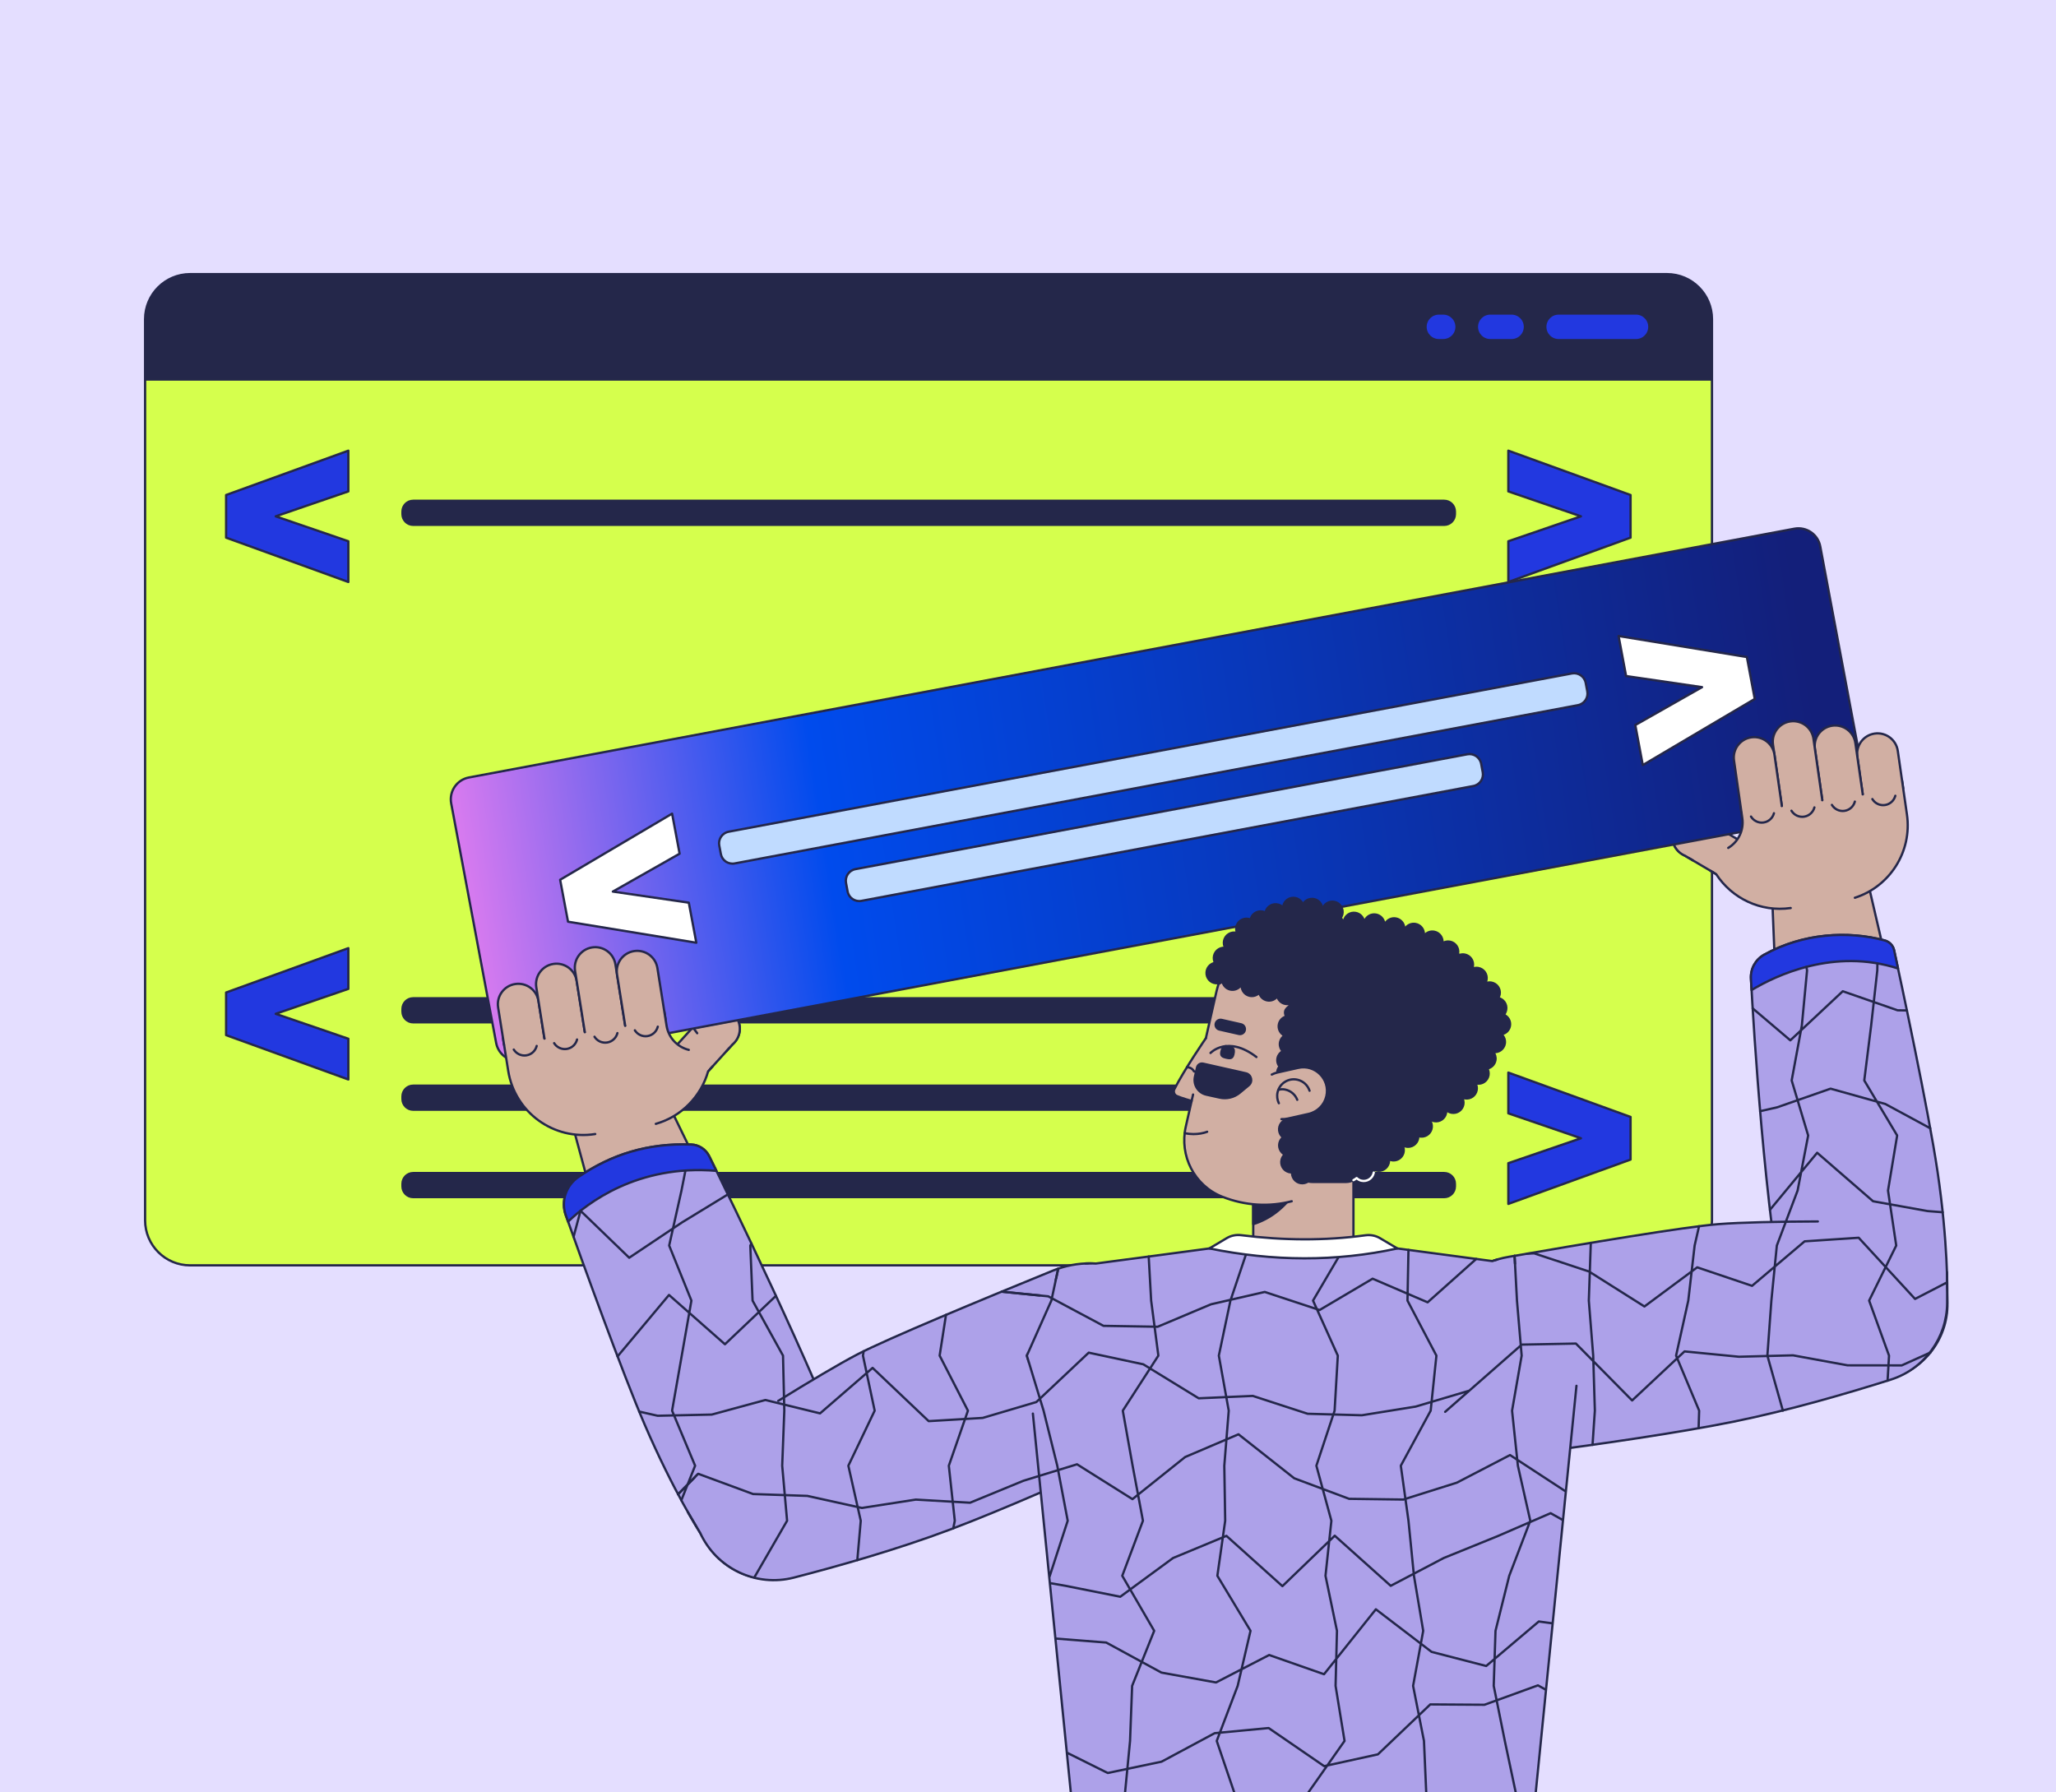 <svg width="390" height="340" viewBox="0 0 390 340" fill="none" xmlns="http://www.w3.org/2000/svg">
<rect x="0" y="0" width="390" height="340" fill="#808080" stroke="none"/>
<g clip-path="url(#clip0_2748_3002)">
<rect width="390" height="340" fill="#E4DEFF"/>
<path d="M316.2 240.025H36.066C31.349 240.025 27.525 236.201 27.525 231.483V60.542C27.525 55.824 31.349 52 36.066 52H316.2C320.918 52 324.742 55.824 324.742 60.542V231.483C324.742 236.2 320.918 240.025 316.2 240.025Z" fill="#D5FF4D"/>
<path d="M66.076 93.214L52.301 97.942L66.076 102.67V110.398L42.891 101.988V93.896L66.076 85.486V93.214Z" fill="#2238E0"/>
<path d="M309.299 93.896V101.988L286.114 110.398V102.67L299.888 97.942L286.114 93.214V85.486L309.299 93.896Z" fill="#2238E0"/>
<path d="M273.951 99.553H78.371C77.253 99.553 76.346 98.647 76.346 97.528V97.022C76.346 95.904 77.253 94.997 78.371 94.997H273.951C275.069 94.997 275.976 95.904 275.976 97.022V97.528C275.975 98.647 275.069 99.553 273.951 99.553Z" fill="#24274A"/>
<path d="M66.076 187.583L52.301 192.311L66.076 197.039V204.767L42.891 196.356V188.265L66.076 179.855V187.583Z" fill="#2238E0"/>
<path d="M309.299 211.869V219.96L286.114 228.371V220.643L299.888 215.915L286.114 211.187V203.459L309.299 211.869Z" fill="#2238E0"/>
<path d="M273.951 193.921H78.371C77.253 193.921 76.346 193.015 76.346 191.897V191.391C76.346 190.272 77.253 189.366 78.371 189.366H273.951C275.069 189.366 275.976 190.272 275.976 191.391V191.897C275.975 193.015 275.069 193.921 273.951 193.921Z" fill="#24274A"/>
<path d="M273.951 210.499H78.371C77.253 210.499 76.346 209.593 76.346 208.475V207.968C76.346 206.85 77.253 205.944 78.371 205.944H273.951C275.069 205.944 275.976 206.85 275.976 207.968V208.475C275.975 209.593 275.069 210.499 273.951 210.499Z" fill="#24274A"/>
<path d="M273.951 227.077H78.371C77.253 227.077 76.346 226.171 76.346 225.053V224.546C76.346 223.428 77.253 222.522 78.371 222.522H273.951C275.069 222.522 275.976 223.428 275.976 224.546V225.053C275.975 226.171 275.069 227.077 273.951 227.077Z" fill="#24274A"/>
<path d="M316.2 52H36.066C31.349 52 27.525 55.824 27.525 60.542L27.524 71.995H324.742V60.542C324.742 55.824 320.918 52 316.2 52Z" fill="#24274A"/>
<path d="M310.334 64.528H295.654C294.256 64.528 293.123 63.395 293.123 61.997C293.123 60.6 294.256 59.467 295.654 59.467H310.334C311.731 59.467 312.864 60.6 312.864 61.997C312.864 63.395 311.731 64.528 310.334 64.528Z" fill="#2238E0"/>
<path d="M286.732 64.528H282.683C281.285 64.528 280.152 63.395 280.152 61.997C280.152 60.6 281.285 59.467 282.683 59.467H286.732C288.13 59.467 289.263 60.6 289.263 61.997C289.263 63.395 288.13 64.528 286.732 64.528Z" fill="#2238E0"/>
<path d="M273.761 64.528H272.938C271.541 64.528 270.407 63.395 270.407 61.997C270.407 60.6 271.541 59.467 272.938 59.467H273.761C275.159 59.467 276.292 60.6 276.292 61.997C276.292 63.395 275.159 64.528 273.761 64.528Z" fill="#2238E0"/>
<path d="M27.525 60.542V231.483C27.525 236.201 31.349 240.025 36.066 240.025H316.2C320.918 240.025 324.742 236.2 324.742 231.483V60.542M27.525 60.542C27.525 55.824 31.349 52 36.066 52H316.2C320.918 52 324.742 55.824 324.742 60.542M27.525 60.542L27.524 71.995H324.742V60.542M66.076 93.214L52.301 97.942L66.076 102.67V110.398L42.891 101.988V93.896L66.076 85.486V93.214ZM309.299 93.896V101.988L286.114 110.398V102.67L299.888 97.942L286.114 93.214V85.486L309.299 93.896ZM273.951 99.553H78.371C77.253 99.553 76.346 98.647 76.346 97.528V97.022C76.346 95.904 77.253 94.997 78.371 94.997H273.951C275.069 94.997 275.976 95.904 275.976 97.022V97.528C275.975 98.647 275.069 99.553 273.951 99.553ZM66.076 187.583L52.301 192.311L66.076 197.039V204.767L42.891 196.356V188.265L66.076 179.855V187.583ZM309.299 211.869V219.96L286.114 228.371V220.643L299.888 215.915L286.114 211.187V203.459L309.299 211.869ZM273.951 193.921H78.371C77.253 193.921 76.346 193.015 76.346 191.897V191.391C76.346 190.272 77.253 189.366 78.371 189.366H273.951C275.069 189.366 275.976 190.272 275.976 191.391V191.897C275.975 193.015 275.069 193.921 273.951 193.921ZM273.951 210.499H78.371C77.253 210.499 76.346 209.593 76.346 208.475V207.968C76.346 206.85 77.253 205.944 78.371 205.944H273.951C275.069 205.944 275.976 206.85 275.976 207.968V208.475C275.975 209.593 275.069 210.499 273.951 210.499ZM273.951 227.077H78.371C77.253 227.077 76.346 226.171 76.346 225.053V224.546C76.346 223.428 77.253 222.522 78.371 222.522H273.951C275.069 222.522 275.976 223.428 275.976 224.546V225.053C275.975 226.171 275.069 227.077 273.951 227.077ZM310.334 64.528H295.654C294.256 64.528 293.123 63.395 293.123 61.997C293.123 60.6 294.256 59.467 295.654 59.467H310.334C311.731 59.467 312.864 60.6 312.864 61.997C312.864 63.395 311.731 64.528 310.334 64.528ZM286.732 64.528H282.683C281.285 64.528 280.152 63.395 280.152 61.997C280.152 60.6 281.285 59.467 282.683 59.467H286.732C288.13 59.467 289.263 60.6 289.263 61.997C289.263 63.395 288.13 64.528 286.732 64.528ZM273.761 64.528H272.938C271.541 64.528 270.407 63.395 270.407 61.997C270.407 60.6 271.541 59.467 272.938 59.467H273.761C275.159 59.467 276.292 60.6 276.292 61.997C276.292 63.395 275.159 64.528 273.761 64.528Z" stroke="#24274A" stroke-width="0.434" stroke-miterlimit="10" stroke-linecap="round" stroke-linejoin="round"/>
<path d="M131.153 206.713L125.413 201.501L133.584 192.5C135.024 190.915 137.475 190.797 139.06 192.236C140.646 193.675 140.764 196.127 139.325 197.712L131.153 206.713Z" fill="#D1AFA3" stroke="#24274A" stroke-width="0.434" stroke-miterlimit="10" stroke-linecap="round" stroke-linejoin="round"/>
<path d="M138.775 198.261C137.057 199.539 134.629 199.182 133.351 197.465L130.868 194.128C129.659 192.504 129.767 190.169 131.27 188.812C132.993 187.255 135.635 187.548 136.988 189.366L139.571 192.836C140.849 194.554 140.492 196.983 138.775 198.261Z" fill="#D1AFA3"/>
<path d="M132.251 195.988L130.868 194.128C129.659 192.504 129.767 190.169 131.27 188.812C132.993 187.255 135.635 187.548 136.988 189.366L139.571 192.836C140.815 194.509 140.51 196.854 138.908 198.157C138.865 198.192 137.818 199.388 137.772 199.421" stroke="#24274A" stroke-width="0.434" stroke-miterlimit="10" stroke-linecap="round" stroke-linejoin="round"/>
<path d="M329.594 168.208L333.533 161.529L323.062 155.353C321.218 154.265 318.841 154.879 317.754 156.723C316.666 158.567 317.279 160.944 319.123 162.031L329.594 168.208Z" fill="#D1AFA3" stroke="#24274A" stroke-width="0.434" stroke-miterlimit="10" stroke-linecap="round" stroke-linejoin="round"/>
<path d="M319.81 162.393C321.829 163.105 324.043 162.045 324.755 160.026L326.138 156.103C326.812 154.194 326.017 151.996 324.18 151.145C322.073 150.168 319.635 151.23 318.882 153.368L317.443 157.448C316.731 159.467 317.791 161.681 319.81 162.393Z" fill="#D1AFA3"/>
<path d="M325.368 158.29L326.138 156.103C326.812 154.194 326.017 151.996 324.18 151.145C322.073 150.168 319.635 151.231 318.882 153.368L317.443 157.448C316.75 159.413 317.736 161.564 319.652 162.333C319.704 162.354 321.058 163.186 321.112 163.204" stroke="#24274A" stroke-width="0.434" stroke-miterlimit="10" stroke-linecap="round" stroke-linejoin="round"/>
<path d="M350.447 154.009L99.032 201.196C96.745 201.625 94.543 200.119 94.114 197.832L85.586 152.396C85.156 150.109 86.663 147.907 88.95 147.477L340.365 100.291C342.652 99.861 344.854 101.367 345.283 103.654L353.811 149.091C354.24 151.378 352.734 153.58 350.447 154.009Z" fill="url(#paint0_linear_2748_3002)"/>
<path d="M128.914 161.935L116.248 169.122L130.659 171.229L132.084 178.824L107.746 174.835L106.253 166.883L127.489 154.34L128.914 161.935Z" fill="white"/>
<path d="M331.363 124.632L332.856 132.584L311.62 145.128L310.195 137.533L322.861 130.345L308.451 128.239L307.025 120.644L331.363 124.632Z" fill="white"/>
<path d="M299.301 133.766L139.356 163.785C138.138 164.014 136.966 163.212 136.737 161.994L136.435 160.384C136.207 159.167 137.009 157.994 138.226 157.766L298.172 127.746C299.389 127.518 300.562 128.32 300.79 129.537L301.092 131.147C301.321 132.365 300.519 133.537 299.301 133.766Z" fill="#C0DBFF"/>
<path d="M279.469 149.102L163.4 170.886C162.182 171.115 161.01 170.313 160.782 169.096L160.479 167.485C160.251 166.268 161.053 165.095 162.27 164.867L278.339 143.082C279.556 142.854 280.729 143.656 280.957 144.873L281.26 146.484C281.488 147.701 280.686 148.874 279.469 149.102Z" fill="#C0DBFF"/>
<path d="M350.447 154.009L99.032 201.196C96.745 201.625 94.543 200.119 94.114 197.832L85.586 152.396C85.156 150.109 86.663 147.907 88.95 147.477L340.365 100.291C342.652 99.861 344.854 101.367 345.283 103.654L353.811 149.091C354.24 151.378 352.734 153.58 350.447 154.009Z" stroke="#24274A" stroke-width="0.434" stroke-miterlimit="10" stroke-linecap="round" stroke-linejoin="round"/>
<path d="M128.914 161.935L116.248 169.122L130.659 171.229L132.084 178.824L107.746 174.835L106.253 166.883L127.489 154.34L128.914 161.935Z" stroke="#24274A" stroke-width="0.434" stroke-miterlimit="10" stroke-linecap="round" stroke-linejoin="round"/>
<path d="M331.363 124.632L332.856 132.584L311.62 145.128L310.195 137.533L322.861 130.345L308.451 128.239L307.025 120.644L331.363 124.632Z" stroke="#24274A" stroke-width="0.434" stroke-miterlimit="10" stroke-linecap="round" stroke-linejoin="round"/>
<path d="M299.301 133.766L139.356 163.785C138.138 164.014 136.966 163.212 136.737 161.994L136.435 160.384C136.207 159.167 137.009 157.994 138.226 157.766L298.172 127.746C299.389 127.518 300.562 128.32 300.79 129.537L301.092 131.147C301.321 132.365 300.519 133.537 299.301 133.766Z" stroke="#24274A" stroke-width="0.434" stroke-miterlimit="10" stroke-linecap="round" stroke-linejoin="round"/>
<path d="M279.469 149.102L163.4 170.886C162.182 171.115 161.01 170.313 160.782 169.096L160.479 167.485C160.251 166.268 161.053 165.095 162.27 164.867L278.339 143.082C279.556 142.854 280.729 143.656 280.957 144.873L281.26 146.484C281.488 147.701 280.686 148.874 279.469 149.102Z" stroke="#24274A" stroke-width="0.434" stroke-miterlimit="10" stroke-linecap="round" stroke-linejoin="round"/>
<path d="M342.583 249.051L341.203 243.357C339.528 236.444 338.54 229.382 338.255 222.274L336.081 168.125C335.891 163.38 339.402 159.295 344.123 158.771C348.678 158.266 352.892 161.248 353.931 165.712L364.666 211.844C366.226 218.546 367.173 225.376 367.495 232.25L368.111 245.394C368.425 252.091 363.578 257.92 356.936 258.833C350.351 259.739 344.149 255.512 342.583 249.051Z" fill="#D1AFA3" stroke="#24274A" stroke-width="0.434" stroke-miterlimit="10" stroke-linecap="round" stroke-linejoin="round"/>
<path d="M338.855 250.551C334.728 229.371 332.672 195.608 332.133 185.634C332.032 183.769 333.005 182.009 334.636 181.102C342.029 176.992 350.531 176.526 357.496 178.389C358.399 178.631 359.095 179.34 359.293 180.253C360.609 186.329 365.752 210.319 367.517 222.16C369.547 235.785 369.373 245.173 369.373 245.173L369.405 247.193C369.516 254.281 364.502 260.417 357.534 261.719L355.801 262.043C347.955 263.509 340.382 258.386 338.855 250.551Z" fill="#ADA1E9" stroke="#24274A" stroke-width="0.434" stroke-miterlimit="10" stroke-linecap="round" stroke-linejoin="round"/>
<path d="M360.036 183.707C359.729 182.273 359.474 181.089 359.293 180.254C359.095 179.341 358.399 178.631 357.496 178.39C350.531 176.527 342.029 176.992 334.636 181.102C333.005 182.009 332.032 183.769 332.133 185.634C332.167 186.264 332.207 186.991 332.254 187.802C336.907 185.007 347.88 179.798 360.036 183.707Z" fill="#2238E0" stroke="#24274A" stroke-width="0.434" stroke-miterlimit="10" stroke-linecap="round" stroke-linejoin="round"/>
<path d="M337.08 239.904L342.321 235.467L352.573 234.786L363.268 246.396L369.355 243.247" stroke="#24274A" stroke-width="0.434" stroke-miterlimit="10" stroke-linecap="round" stroke-linejoin="round"/>
<path d="M342.325 257.497L350.464 258.987L360.743 259L366.184 256.551" stroke="#24274A" stroke-width="0.434" stroke-miterlimit="10" stroke-linecap="round" stroke-linejoin="round"/>
<path d="M292.803 243.365L310.648 238.035C319.542 235.378 328.805 234.169 338.083 234.452L356.603 235.019C362.58 235.202 367.491 239.797 368.069 245.749C368.617 251.392 365.104 256.636 359.678 258.276L339.95 264.237C332.124 266.602 324.004 267.847 315.829 267.935L296.56 268.142C290.179 268.211 284.745 263.517 283.886 257.193C283.047 251.017 286.83 245.149 292.803 243.365Z" fill="#D1AFA3" stroke="#24274A" stroke-width="0.434" stroke-miterlimit="10" stroke-linecap="round" stroke-linejoin="round"/>
<path d="M288.914 273.602C297.746 273.602 304.907 266.442 304.907 257.609C304.907 248.777 297.746 241.617 288.914 241.617C280.082 241.617 272.921 248.777 272.921 257.609C272.921 266.442 280.082 273.602 288.914 273.602Z" fill="#D1AFA3" stroke="#24274A" stroke-width="0.434" stroke-miterlimit="10" stroke-linecap="round" stroke-linejoin="round"/>
<path d="M270.836 259.705C269.302 249.623 276.103 240.164 286.151 238.414C300.654 235.889 319.606 232.712 325.947 232.208C332.001 231.727 344.381 231.666 354.057 231.705C361.74 231.736 368.215 237.438 369.221 245.055C370.195 252.436 365.743 259.458 358.646 261.706C350.42 264.313 339.206 267.583 328.738 269.697C318.296 271.805 303.468 273.935 291.815 275.474C281.696 276.811 272.372 269.797 270.836 259.705Z" fill="#ADA1E9"/>
<path d="M344.826 231.695C337.372 231.728 330.251 231.866 325.947 232.208C319.606 232.712 300.654 235.889 286.151 238.414C276.103 240.164 269.302 249.623 270.836 259.705C272.372 269.797 281.696 276.811 291.815 275.474C303.468 273.935 318.296 271.805 328.738 269.697C339.206 267.583 350.42 264.313 358.646 261.706C365.053 259.676 369.305 253.756 369.354 247.193C369.354 247.193 369.354 245.472 369.354 244.359C369.354 243.247 369.315 241.307 369.315 241.307" stroke="#24274A" stroke-width="0.434" stroke-miterlimit="10" stroke-linecap="round" stroke-linejoin="round"/>
<path d="M287.299 238.215L287.752 246.708L288.641 257.148L286.821 267.59L287.664 275.562" stroke="#24274A" stroke-width="0.434" stroke-miterlimit="10" stroke-linecap="round" stroke-linejoin="round"/>
<path d="M157.883 280.704L156.401 275.035C154.601 268.154 152.125 261.466 149.009 255.072L125.271 206.354C123.191 202.085 118.163 200.151 113.758 201.926C109.506 203.639 107.208 208.261 108.408 212.685L120.808 258.398C122.61 265.039 125.012 271.503 127.984 277.709L133.669 289.576C136.564 295.622 143.595 298.46 149.876 296.118C156.105 293.795 159.565 287.135 157.883 280.704Z" fill="#D1AFA3" stroke="#24274A" stroke-width="0.434" stroke-miterlimit="10" stroke-linecap="round" stroke-linejoin="round"/>
<path d="M161.585 279.264C153.807 258.697 138.614 227.597 134.534 219.335C133.889 218.028 132.581 217.16 131.124 217.107C122.882 216.805 115.941 218.989 109.71 223.275C107.368 224.886 106.373 227.848 107.328 230.525C110.528 239.501 118.068 260.416 122.276 270.203C127.718 282.858 132.804 290.75 132.804 290.75L133.84 292.485C137.475 298.571 144.967 301.151 151.577 298.592L153.221 297.956C160.667 295.074 164.409 286.732 161.585 279.264Z" fill="#ADA1E9" stroke="#24274A" stroke-width="0.434" stroke-miterlimit="10" stroke-linecap="round" stroke-linejoin="round"/>
<path d="M135.894 222.1C135.361 221.012 134.901 220.078 134.534 219.335C133.889 218.028 132.581 217.16 131.124 217.107C122.883 216.805 115.941 218.989 109.71 223.275C107.368 224.886 106.373 227.849 107.328 230.525C107.463 230.904 107.609 231.312 107.759 231.733C111.308 228.308 120.897 220.828 135.894 222.1Z" fill="#2238E0" stroke="#24274A" stroke-width="0.434" stroke-miterlimit="10" stroke-linecap="round" stroke-linejoin="round"/>
<path d="M128.623 283.45L132.442 279.56L142.854 283.403L153.143 283.756L162.455 285.813" stroke="#24274A" stroke-width="0.434" stroke-miterlimit="10" stroke-linecap="round" stroke-linejoin="round"/>
<path d="M110.123 229.672L108.794 234.624" stroke="#24274A" stroke-width="0.434" stroke-miterlimit="10" stroke-linecap="round" stroke-linejoin="round"/>
<path d="M250.836 247.495H243.626C240.368 247.495 237.727 244.854 237.727 241.596V215.511C237.727 212.253 240.368 209.612 243.626 209.612H250.836C254.093 209.612 256.734 212.253 256.734 215.511V241.596C256.734 244.854 254.093 247.495 250.836 247.495Z" fill="#D1AFA3" stroke="#24274A" stroke-width="0.434" stroke-miterlimit="10" stroke-linecap="round" stroke-linejoin="round"/>
<path d="M248.776 215.281V209.613H243.626C240.368 209.613 237.727 212.253 237.727 215.511V232.208C244.293 230.175 248.776 223.279 248.776 215.281Z" fill="#24274A" stroke="#24274A" stroke-width="0.434" stroke-miterlimit="10" stroke-linecap="round" stroke-linejoin="round"/>
<path d="M231.799 226.985C226.554 224.893 223.679 219.219 224.929 213.712L230.724 188.181C232.793 179.065 241.726 173.024 250.882 174.91C260.274 176.845 266.205 186.102 264.092 195.41L260.299 212.12C257.474 224.567 244.17 231.919 231.799 226.985Z" fill="#D1AFA3"/>
<path d="M245.021 227.865C240.85 228.946 236.264 228.766 231.799 226.985C226.554 224.894 223.679 219.219 224.929 213.713L230.724 188.182C232.793 179.066 241.726 173.024 250.882 174.911C260.274 176.846 266.205 186.103 264.092 195.41L260.299 212.121C259.625 215.09 258.355 217.77 256.643 220.061" stroke="#24274A" stroke-width="0.434" stroke-miterlimit="10" stroke-linecap="round" stroke-linejoin="round"/>
<path d="M255.28 224.207H249.066C246.648 224.207 244.632 222.357 244.423 219.948L243.144 205.164C242.484 204.737 242.127 203.93 242.312 203.12C242.382 202.811 242.523 202.537 242.714 202.31C242.361 201.868 242.205 201.276 242.34 200.682C242.47 200.112 242.841 199.659 243.32 199.406C242.881 198.955 242.672 198.297 242.822 197.637C242.941 197.118 243.259 196.696 243.677 196.433C242.864 196.063 242.394 195.161 242.6 194.256C242.763 193.542 243.303 193.011 243.963 192.828C243.174 191.219 244.917 191.003 244.875 190.324C244.855 189.991 246.052 189.368 246.17 189.1C246.119 189.092 246.068 189.084 246.015 189.076C245.732 190.046 244.739 190.64 243.741 190.413C243.004 190.246 242.463 189.676 242.297 188.988C241.859 189.599 241.083 189.922 240.304 189.745C239.569 189.578 239.03 189.01 238.862 188.325C238.41 188.807 237.721 189.044 237.03 188.887C236.139 188.684 235.535 187.893 235.533 187.017C235.467 187.001 235.401 186.986 235.335 186.97C234.895 187.565 234.129 187.878 233.36 187.703C232.565 187.522 231.999 186.873 231.884 186.113C231.62 186.386 231.542 186.501 231.168 186.582L231.319 185.644C232.689 177.162 240.936 171.598 249.314 173.504L252.887 174.317C262.032 176.398 268.407 184.686 268.073 194.059L267.974 196.813C267.696 204.605 265.017 212.121 260.305 218.334L258.175 222.446C257.615 223.528 256.498 224.207 255.28 224.207Z" fill="#24274A"/>
<path d="M263.352 212.814C264.761 212.945 266.095 212.904 267.356 212.72C267.626 213.225 268.116 213.606 268.724 213.712C269.771 213.894 270.768 213.193 270.95 212.146C270.956 212.114 270.96 212.082 270.964 212.05C271.243 212.364 271.626 212.591 272.073 212.668C273.12 212.85 274.116 212.149 274.299 211.102C274.333 210.905 274.336 210.709 274.311 210.52C274.583 210.798 274.942 210.997 275.354 211.069C276.401 211.251 277.398 210.55 277.58 209.503C277.666 209.012 277.557 208.533 277.31 208.143C277.485 208.236 277.676 208.303 277.881 208.339C278.928 208.521 279.925 207.82 280.107 206.773C280.189 206.306 280.094 205.85 279.872 205.471C279.953 205.497 280.037 205.518 280.124 205.533C281.171 205.715 282.168 205.014 282.35 203.967C282.43 203.506 282.339 203.055 282.123 202.679C282.889 202.535 283.522 201.931 283.664 201.118C283.765 200.535 283.593 199.967 283.239 199.547C284.278 199.717 285.263 199.019 285.444 197.979C285.565 197.284 285.297 196.611 284.797 196.184C285.598 196.068 286.271 195.451 286.417 194.609C286.573 193.714 286.083 192.855 285.282 192.512C285.484 192.208 285.642 191.89 285.704 191.532C285.883 190.505 285.212 189.527 284.198 189.318C284.329 189.111 284.422 188.876 284.467 188.62C284.649 187.573 283.948 186.576 282.901 186.394C282.553 186.333 282.21 186.371 281.901 186.486C281.871 186.444 281.84 186.402 281.81 186.36C281.887 186.201 281.944 186.03 281.976 185.847C282.158 184.8 281.457 183.803 280.41 183.621C280.118 183.57 279.83 183.588 279.563 183.663C279.493 183.59 279.424 183.518 279.354 183.446C279.367 183.396 279.378 183.346 279.387 183.295C279.569 182.248 278.868 181.252 277.821 181.069C277.477 181.009 277.139 181.045 276.833 181.157C276.743 181.085 276.653 181.015 276.562 180.944C276.569 180.914 276.575 180.884 276.581 180.853C276.763 179.806 276.062 178.81 275.015 178.627C274.502 178.538 274.002 178.661 273.604 178.932C273.766 177.897 273.07 176.918 272.033 176.738C271.38 176.624 270.747 176.854 270.319 177.297C270.245 177.266 270.171 177.235 270.096 177.204C270.116 176.27 269.451 175.436 268.502 175.271C267.771 175.144 267.064 175.448 266.643 175.999C266.549 175.972 266.455 175.946 266.361 175.92C266.273 175.086 265.644 174.377 264.777 174.226C263.971 174.086 263.195 174.469 262.798 175.131C262.722 175.118 262.646 175.105 262.571 175.093C262.449 174.299 261.835 173.634 260.999 173.489C260.085 173.33 259.209 173.844 258.88 174.675C258.819 174.67 258.758 174.667 258.698 174.663C258.536 173.921 257.941 173.313 257.147 173.175C256.146 173.001 255.192 173.634 254.951 174.604C254.844 174.607 254.74 174.611 254.637 174.615C254.393 174.028 253.864 173.575 253.191 173.458C252.172 173.28 251.2 173.94 250.981 174.941L263.352 212.814Z" fill="#24274A"/>
<path d="M232.747 184.71C232.827 183.639 232.023 182.707 230.953 182.628C229.882 182.548 228.95 183.351 228.87 184.422C228.791 185.492 229.594 186.425 230.665 186.504C231.735 186.584 232.668 185.781 232.747 184.71Z" fill="#24274A"/>
<path d="M233.769 182.865C234.398 181.995 234.203 180.78 233.334 180.151C232.464 179.522 231.249 179.716 230.62 180.586C229.99 181.456 230.185 182.671 231.055 183.3C231.925 183.929 233.14 183.734 233.769 182.865Z" fill="#24274A"/>
<path d="M235.135 180.489C236.043 179.918 236.316 178.718 235.745 177.809C235.173 176.901 233.973 176.627 233.065 177.199C232.156 177.771 231.883 178.971 232.455 179.879C233.026 180.788 234.226 181.061 235.135 180.489Z" fill="#24274A"/>
<path d="M238.351 176.576C238.549 175.52 237.854 174.505 236.799 174.307C235.744 174.109 234.729 174.804 234.531 175.86C234.333 176.915 235.028 177.93 236.083 178.128C237.138 178.326 238.154 177.631 238.351 176.576Z" fill="#24274A"/>
<path d="M239.575 176.719C240.62 176.474 241.269 175.428 241.024 174.383C240.779 173.338 239.733 172.69 238.688 172.935C237.643 173.18 236.994 174.225 237.239 175.27C237.484 176.315 238.53 176.964 239.575 176.719Z" fill="#24274A"/>
<path d="M243.903 173.617C243.982 172.547 243.179 171.615 242.109 171.535C241.038 171.455 240.106 172.259 240.026 173.329C239.947 174.4 240.75 175.332 241.82 175.412C242.891 175.491 243.823 174.688 243.903 173.617Z" fill="#24274A"/>
<path d="M245.333 174.2C246.406 174.2 247.276 173.33 247.276 172.257C247.276 171.183 246.406 170.313 245.333 170.313C244.259 170.313 243.389 171.183 243.389 172.257C243.389 173.33 244.259 174.2 245.333 174.2Z" fill="#24274A"/>
<path d="M249.116 174.382C250.181 174.247 250.935 173.274 250.8 172.209C250.665 171.144 249.692 170.39 248.627 170.526C247.562 170.661 246.808 171.633 246.943 172.698C247.078 173.763 248.051 174.517 249.116 174.382Z" fill="#24274A"/>
<path d="M253.77 174.63C254.678 174.058 254.951 172.858 254.38 171.95C253.808 171.041 252.608 170.768 251.699 171.34C250.791 171.911 250.518 173.111 251.09 174.02C251.661 174.929 252.861 175.202 253.77 174.63Z" fill="#24274A"/>
<path d="M265.87 219.366C266.53 218.52 266.379 217.298 265.532 216.638C264.686 215.978 263.465 216.13 262.805 216.976C262.145 217.823 262.296 219.044 263.142 219.704C263.989 220.364 265.21 220.213 265.87 219.366Z" fill="#24274A"/>
<path d="M266.751 215.026C266.949 213.971 266.254 212.956 265.199 212.758C264.144 212.56 263.128 213.255 262.931 214.31C262.733 215.365 263.428 216.381 264.483 216.579C265.538 216.776 266.554 216.081 266.751 215.026Z" fill="#24274A"/>
<path d="M269.899 215.582C270.964 215.447 271.718 214.475 271.583 213.41C271.447 212.345 270.475 211.591 269.41 211.726C268.345 211.861 267.591 212.834 267.726 213.899C267.861 214.964 268.834 215.717 269.899 215.582Z" fill="#24274A"/>
<path d="M267.468 217.496C268.521 217.287 269.206 216.265 268.998 215.212C268.789 214.159 267.766 213.474 266.713 213.682C265.66 213.891 264.976 214.913 265.184 215.966C265.393 217.019 266.415 217.704 267.468 217.496Z" fill="#24274A"/>
<path d="M261.842 222.056C262.902 221.89 263.627 220.896 263.462 219.836C263.296 218.775 262.302 218.05 261.241 218.216C260.181 218.381 259.455 219.376 259.621 220.436C259.787 221.497 260.781 222.222 261.842 222.056Z" fill="#24274A"/>
<path d="M262.334 218.768C263.396 218.612 264.13 217.624 263.974 216.562C263.818 215.5 262.831 214.766 261.769 214.922C260.707 215.078 259.972 216.065 260.128 217.127C260.284 218.189 261.272 218.924 262.334 218.768Z" fill="#24274A"/>
<path d="M246.107 215.419C246.768 214.572 246.616 213.351 245.77 212.691C244.923 212.031 243.702 212.182 243.042 213.029C242.382 213.875 242.533 215.096 243.38 215.756C244.226 216.416 245.447 216.265 246.107 215.419Z" fill="#24274A"/>
<path d="M245.622 218.911C246.531 218.34 246.804 217.14 246.232 216.231C245.661 215.323 244.461 215.05 243.552 215.621C242.644 216.193 242.371 217.393 242.942 218.302C243.514 219.21 244.714 219.483 245.622 218.911Z" fill="#24274A"/>
<path d="M246.926 220.592C247.005 219.521 246.202 218.589 245.131 218.509C244.061 218.43 243.129 219.233 243.049 220.304C242.969 221.374 243.773 222.307 244.843 222.386C245.914 222.466 246.846 221.662 246.926 220.592Z" fill="#24274A"/>
<path d="M247.473 224.397C248.518 224.152 249.167 223.106 248.922 222.061C248.677 221.016 247.631 220.367 246.586 220.612C245.541 220.857 244.893 221.903 245.138 222.948C245.383 223.993 246.428 224.642 247.473 224.397Z" fill="#24274A"/>
<path d="M267.495 213.7C268.544 213.471 269.21 212.436 268.981 211.387C268.753 210.338 267.718 209.673 266.669 209.901C265.62 210.129 264.955 211.164 265.183 212.213C265.411 213.262 266.446 213.928 267.495 213.7Z" fill="#24274A"/>
<path d="M259.396 223.869C260.39 223.464 260.868 222.33 260.463 221.336C260.058 220.342 258.923 219.865 257.929 220.27C256.935 220.675 256.458 221.809 256.863 222.803C257.268 223.797 258.402 224.275 259.396 223.869Z" fill="#24274A"/>
<path d="M257.833 221.324C258.485 220.472 258.323 219.252 257.471 218.599C256.619 217.947 255.399 218.109 254.746 218.961C254.094 219.813 254.256 221.033 255.108 221.686C255.96 222.338 257.18 222.176 257.833 221.324Z" fill="#24274A"/>
<path d="M254.241 219.528C255.302 219.363 256.027 218.368 255.861 217.308C255.695 216.247 254.701 215.522 253.641 215.688C252.58 215.854 251.855 216.848 252.021 217.909C252.186 218.969 253.181 219.694 254.241 219.528Z" fill="#24274A"/>
<path d="M252.163 217.147C253.18 216.801 253.723 215.697 253.378 214.681C253.033 213.665 251.929 213.121 250.912 213.466C249.896 213.812 249.352 214.916 249.698 215.932C250.043 216.948 251.147 217.492 252.163 217.147Z" fill="#24274A"/>
<path d="M249.652 214.899C250.726 214.899 251.596 214.029 251.596 212.956C251.596 211.883 250.726 211.012 249.652 211.012C248.579 211.012 247.709 211.883 247.709 212.956C247.709 214.029 248.579 214.899 249.652 214.899Z" fill="#24274A"/>
<path d="M255.28 224.207H249.066C246.648 224.207 244.632 222.357 244.423 219.948L243.144 205.164C242.484 204.737 242.127 203.93 242.312 203.12C242.382 202.811 242.523 202.537 242.714 202.31C242.361 201.868 242.205 201.276 242.34 200.682C242.47 200.112 242.841 199.659 243.32 199.406C242.881 198.955 242.672 198.297 242.822 197.637C242.941 197.118 243.259 196.696 243.677 196.433C242.864 196.063 242.394 195.161 242.6 194.256C242.763 193.542 243.303 193.011 243.963 192.828C243.174 191.219 244.917 191.003 244.875 190.324C244.855 189.991 246.052 189.368 246.17 189.1C246.119 189.092 246.068 189.084 246.015 189.076C245.732 190.046 244.739 190.64 243.741 190.413C243.004 190.246 242.463 189.676 242.297 188.988C241.859 189.599 241.083 189.922 240.304 189.745C239.569 189.578 239.03 189.01 238.862 188.325C238.41 188.807 237.721 189.044 237.03 188.887C236.139 188.684 235.535 187.893 235.533 187.017C235.467 187.001 235.401 186.986 235.335 186.97C234.895 187.565 234.129 187.878 233.36 187.703C232.565 187.522 231.999 186.873 231.884 186.113C231.62 186.386 231.542 186.501 231.168 186.582L231.319 185.644C232.689 177.162 240.936 171.598 249.314 173.504L252.887 174.317C262.032 176.398 268.407 184.686 268.073 194.059L267.974 196.813C267.696 204.605 265.017 212.121 260.305 218.334L258.175 222.446C257.615 223.528 256.498 224.207 255.28 224.207Z" stroke="#24274A" stroke-width="0.434" stroke-miterlimit="10" stroke-linecap="round" stroke-linejoin="round"/>
<path d="M263.352 212.814C264.761 212.945 266.095 212.904 267.356 212.72C267.626 213.225 268.116 213.606 268.724 213.712C269.771 213.894 270.768 213.193 270.95 212.146C270.956 212.114 270.96 212.082 270.964 212.05C271.243 212.364 271.626 212.591 272.073 212.668C273.12 212.85 274.116 212.149 274.299 211.102C274.333 210.905 274.336 210.709 274.311 210.52C274.583 210.798 274.942 210.997 275.354 211.069C276.401 211.251 277.398 210.55 277.58 209.503C277.666 209.012 277.557 208.533 277.31 208.143C277.485 208.236 277.676 208.303 277.881 208.339C278.928 208.521 279.925 207.82 280.107 206.773C280.189 206.306 280.094 205.85 279.872 205.471C279.953 205.497 280.037 205.518 280.124 205.533C281.171 205.715 282.168 205.014 282.35 203.967C282.43 203.506 282.339 203.055 282.123 202.679C282.889 202.535 283.522 201.931 283.664 201.118C283.765 200.535 283.593 199.967 283.239 199.547C284.278 199.717 285.263 199.019 285.444 197.979C285.565 197.284 285.297 196.611 284.797 196.184C285.598 196.068 286.271 195.451 286.417 194.609C286.573 193.714 286.083 192.855 285.282 192.512C285.484 192.208 285.642 191.89 285.704 191.532C285.883 190.505 285.212 189.527 284.198 189.318C284.329 189.111 284.422 188.876 284.467 188.62C284.649 187.573 283.948 186.576 282.901 186.394C282.553 186.333 282.21 186.371 281.901 186.486C281.871 186.444 281.84 186.402 281.81 186.36C281.887 186.201 281.944 186.03 281.976 185.847C282.158 184.8 281.457 183.803 280.41 183.621C280.118 183.57 279.83 183.588 279.563 183.663C279.493 183.59 279.424 183.518 279.354 183.446C279.367 183.396 279.378 183.346 279.387 183.295C279.569 182.248 278.868 181.252 277.821 181.069C277.477 181.009 277.139 181.045 276.833 181.157C276.743 181.085 276.653 181.015 276.562 180.944C276.569 180.914 276.575 180.884 276.581 180.853C276.763 179.806 276.062 178.81 275.015 178.627C274.502 178.538 274.002 178.661 273.604 178.932C273.766 177.897 273.07 176.918 272.033 176.738C271.38 176.624 270.747 176.854 270.319 177.297C270.245 177.266 270.171 177.235 270.096 177.204C270.116 176.27 269.451 175.436 268.502 175.271C267.771 175.144 267.064 175.448 266.643 175.999C266.549 175.972 266.455 175.946 266.361 175.92C266.273 175.086 265.644 174.377 264.777 174.226C263.971 174.086 263.195 174.469 262.798 175.131C262.722 175.118 262.646 175.105 262.571 175.093C262.449 174.299 261.835 173.634 260.999 173.489C260.085 173.33 259.209 173.844 258.88 174.675C258.819 174.67 258.758 174.667 258.698 174.663C258.536 173.921 257.941 173.313 257.147 173.175C256.146 173.001 255.192 173.634 254.951 174.604C254.844 174.607 254.74 174.611 254.637 174.615C254.393 174.028 253.864 173.575 253.191 173.458C252.172 173.28 251.2 173.94 250.981 174.941L263.352 212.814Z" stroke="#24274A" stroke-width="0.434" stroke-miterlimit="10" stroke-linecap="round" stroke-linejoin="round"/>
<path d="M232.747 184.71C232.827 183.639 232.023 182.707 230.953 182.628C229.882 182.548 228.95 183.351 228.87 184.422C228.791 185.492 229.594 186.425 230.665 186.504C231.735 186.584 232.668 185.781 232.747 184.71Z" stroke="#24274A" stroke-width="0.434" stroke-miterlimit="10" stroke-linecap="round" stroke-linejoin="round"/>
<path d="M233.769 182.865C234.398 181.995 234.203 180.78 233.334 180.151C232.464 179.522 231.249 179.716 230.62 180.586C229.99 181.456 230.185 182.671 231.055 183.3C231.925 183.929 233.14 183.734 233.769 182.865Z" stroke="#24274A" stroke-width="0.434" stroke-miterlimit="10" stroke-linecap="round" stroke-linejoin="round"/>
<path d="M235.135 180.489C236.043 179.918 236.316 178.718 235.745 177.809C235.173 176.901 233.973 176.627 233.065 177.199C232.156 177.771 231.883 178.971 232.455 179.879C233.026 180.788 234.226 181.061 235.135 180.489Z" stroke="#24274A" stroke-width="0.434" stroke-miterlimit="10" stroke-linecap="round" stroke-linejoin="round"/>
<path d="M238.351 176.576C238.549 175.52 237.854 174.505 236.799 174.307C235.744 174.109 234.729 174.804 234.531 175.86C234.333 176.915 235.028 177.93 236.083 178.128C237.138 178.326 238.154 177.631 238.351 176.576Z" stroke="#24274A" stroke-width="0.434" stroke-miterlimit="10" stroke-linecap="round" stroke-linejoin="round"/>
<path d="M239.575 176.719C240.62 176.474 241.269 175.428 241.024 174.383C240.779 173.338 239.733 172.69 238.688 172.935C237.643 173.18 236.994 174.225 237.239 175.27C237.484 176.315 238.53 176.964 239.575 176.719Z" stroke="#24274A" stroke-width="0.434" stroke-miterlimit="10" stroke-linecap="round" stroke-linejoin="round"/>
<path d="M243.903 173.617C243.982 172.547 243.179 171.615 242.109 171.535C241.038 171.455 240.106 172.259 240.026 173.329C239.947 174.4 240.75 175.332 241.82 175.412C242.891 175.491 243.823 174.688 243.903 173.617Z" stroke="#24274A" stroke-width="0.434" stroke-miterlimit="10" stroke-linecap="round" stroke-linejoin="round"/>
<path d="M245.333 174.2C246.406 174.2 247.276 173.33 247.276 172.257C247.276 171.183 246.406 170.313 245.333 170.313C244.259 170.313 243.389 171.183 243.389 172.257C243.389 173.33 244.259 174.2 245.333 174.2Z" stroke="#24274A" stroke-width="0.434" stroke-miterlimit="10" stroke-linecap="round" stroke-linejoin="round"/>
<path d="M249.116 174.382C250.181 174.247 250.935 173.274 250.8 172.209C250.665 171.144 249.692 170.39 248.627 170.526C247.562 170.661 246.808 171.633 246.943 172.698C247.078 173.763 248.051 174.517 249.116 174.382Z" stroke="#24274A" stroke-width="0.434" stroke-miterlimit="10" stroke-linecap="round" stroke-linejoin="round"/>
<path d="M253.77 174.63C254.678 174.058 254.951 172.858 254.38 171.95C253.808 171.041 252.608 170.768 251.699 171.34C250.791 171.911 250.518 173.111 251.09 174.02C251.661 174.929 252.861 175.202 253.77 174.63Z" stroke="#24274A" stroke-width="0.434" stroke-miterlimit="10" stroke-linecap="round" stroke-linejoin="round"/>
<path d="M265.87 219.366C266.53 218.52 266.379 217.298 265.532 216.638C264.686 215.978 263.465 216.13 262.805 216.976C262.145 217.823 262.296 219.044 263.142 219.704C263.989 220.364 265.21 220.213 265.87 219.366Z" stroke="#24274A" stroke-width="0.434" stroke-miterlimit="10" stroke-linecap="round" stroke-linejoin="round"/>
<path d="M266.751 215.026C266.949 213.971 266.254 212.956 265.199 212.758C264.144 212.56 263.128 213.255 262.931 214.31C262.733 215.365 263.428 216.381 264.483 216.579C265.538 216.776 266.554 216.081 266.751 215.026Z" stroke="#24274A" stroke-width="0.434" stroke-miterlimit="10" stroke-linecap="round" stroke-linejoin="round"/>
<path d="M269.899 215.582C270.964 215.447 271.718 214.475 271.583 213.41C271.447 212.345 270.475 211.591 269.41 211.726C268.345 211.861 267.591 212.834 267.726 213.899C267.861 214.964 268.834 215.717 269.899 215.582Z" stroke="#24274A" stroke-width="0.434" stroke-miterlimit="10" stroke-linecap="round" stroke-linejoin="round"/>
<path d="M267.468 217.496C268.521 217.287 269.206 216.265 268.998 215.212C268.789 214.159 267.766 213.474 266.713 213.682C265.66 213.891 264.976 214.913 265.184 215.966C265.393 217.019 266.415 217.704 267.468 217.496Z" stroke="#24274A" stroke-width="0.434" stroke-miterlimit="10" stroke-linecap="round" stroke-linejoin="round"/>
<path d="M261.842 222.056C262.902 221.89 263.627 220.896 263.462 219.836C263.296 218.775 262.302 218.05 261.241 218.216C260.181 218.381 259.455 219.376 259.621 220.436C259.787 221.497 260.781 222.222 261.842 222.056Z" stroke="#24274A" stroke-width="0.434" stroke-miterlimit="10" stroke-linecap="round" stroke-linejoin="round"/>
<path d="M262.334 218.768C263.396 218.612 264.13 217.624 263.974 216.562C263.818 215.5 262.831 214.766 261.769 214.922C260.707 215.078 259.972 216.065 260.128 217.127C260.284 218.189 261.272 218.924 262.334 218.768Z" stroke="#24274A" stroke-width="0.434" stroke-miterlimit="10" stroke-linecap="round" stroke-linejoin="round"/>
<path d="M246.107 215.419C246.768 214.572 246.616 213.351 245.77 212.691C244.923 212.031 243.702 212.182 243.042 213.029C242.382 213.875 242.533 215.096 243.38 215.756C244.226 216.416 245.447 216.265 246.107 215.419Z" stroke="#24274A" stroke-width="0.434" stroke-miterlimit="10" stroke-linecap="round" stroke-linejoin="round"/>
<path d="M245.622 218.911C246.531 218.34 246.804 217.14 246.232 216.231C245.661 215.323 244.461 215.05 243.552 215.621C242.644 216.193 242.371 217.393 242.942 218.302C243.514 219.21 244.714 219.483 245.622 218.911Z" stroke="#24274A" stroke-width="0.434" stroke-miterlimit="10" stroke-linecap="round" stroke-linejoin="round"/>
<path d="M246.926 220.592C247.005 219.521 246.202 218.589 245.131 218.509C244.061 218.43 243.129 219.233 243.049 220.304C242.969 221.374 243.773 222.307 244.843 222.386C245.914 222.466 246.846 221.662 246.926 220.592Z" stroke="#24274A" stroke-width="0.434" stroke-miterlimit="10" stroke-linecap="round" stroke-linejoin="round"/>
<path d="M247.473 224.397C248.518 224.152 249.167 223.106 248.922 222.061C248.677 221.016 247.631 220.367 246.586 220.612C245.541 220.857 244.893 221.903 245.138 222.948C245.383 223.993 246.428 224.642 247.473 224.397Z" stroke="#24274A" stroke-width="0.434" stroke-miterlimit="10" stroke-linecap="round" stroke-linejoin="round"/>
<path d="M267.495 213.7C268.544 213.471 269.21 212.436 268.981 211.387C268.753 210.338 267.718 209.673 266.669 209.901C265.62 210.129 264.955 211.164 265.183 212.213C265.411 213.262 266.446 213.928 267.495 213.7Z" stroke="#24274A" stroke-width="0.434" stroke-miterlimit="10" stroke-linecap="round" stroke-linejoin="round"/>
<path d="M259.396 223.869C260.39 223.464 260.868 222.33 260.463 221.336C260.058 220.342 258.923 219.865 257.929 220.27C256.935 220.675 256.458 221.809 256.863 222.803C257.268 223.797 258.402 224.275 259.396 223.869Z" stroke="#24274A" stroke-width="0.434" stroke-miterlimit="10" stroke-linecap="round" stroke-linejoin="round"/>
<path d="M257.833 221.324C258.485 220.472 258.323 219.252 257.471 218.599C256.619 217.947 255.399 218.109 254.746 218.961C254.094 219.813 254.256 221.033 255.108 221.686C255.96 222.338 257.18 222.176 257.833 221.324Z" stroke="#24274A" stroke-width="0.434" stroke-miterlimit="10" stroke-linecap="round" stroke-linejoin="round"/>
<path d="M254.241 219.528C255.302 219.363 256.027 218.368 255.861 217.308C255.695 216.247 254.701 215.522 253.641 215.688C252.58 215.854 251.855 216.848 252.021 217.909C252.186 218.969 253.181 219.694 254.241 219.528Z" stroke="#24274A" stroke-width="0.434" stroke-miterlimit="10" stroke-linecap="round" stroke-linejoin="round"/>
<path d="M252.163 217.147C253.18 216.801 253.723 215.697 253.378 214.681C253.033 213.665 251.929 213.121 250.912 213.466C249.896 213.812 249.352 214.916 249.698 215.932C250.043 216.948 251.147 217.492 252.163 217.147Z" stroke="#24274A" stroke-width="0.434" stroke-miterlimit="10" stroke-linecap="round" stroke-linejoin="round"/>
<path d="M249.652 214.899C250.726 214.899 251.596 214.029 251.596 212.956C251.596 211.883 250.726 211.012 249.652 211.012C248.579 211.012 247.709 211.883 247.709 212.956C247.709 214.029 248.579 214.899 249.652 214.899Z" stroke="#24274A" stroke-width="0.434" stroke-miterlimit="10" stroke-linecap="round" stroke-linejoin="round"/>
<path d="M229.619 199.739C229.619 199.739 232.825 196.293 238.332 200.505" stroke="#24274A" stroke-width="0.434" stroke-miterlimit="10" stroke-linecap="round" stroke-linejoin="round"/>
<path d="M234.175 200.024C233.942 201.049 233.317 201.011 232.575 200.842C231.832 200.674 231.253 200.439 231.485 199.413C231.797 198.04 232.399 198.177 233.142 198.345C233.884 198.514 234.482 198.667 234.175 200.024Z" fill="#24274A"/>
<path d="M228.168 209.171C228.168 209.171 225.253 208.595 224.323 208.321C222.574 207.805 222.663 206.812 222.902 206.34C224.791 202.604 228.675 197.049 228.675 197.049L229.399 197.154L228.168 209.171Z" fill="#D1AFA3"/>
<path d="M228.735 196.942C228.735 196.942 224.634 202.899 222.754 206.63C222.516 207.102 222.719 207.679 223.202 207.896C224.085 208.293 226.036 208.835 226.036 208.835L226.312 207.62" stroke="#24274A" stroke-width="0.434" stroke-miterlimit="10" stroke-linecap="round" stroke-linejoin="round"/>
<path d="M235.002 196.125L231.317 195.288C230.814 195.174 230.499 194.674 230.613 194.171C230.728 193.668 231.228 193.353 231.731 193.467L235.416 194.303C235.919 194.418 236.234 194.918 236.12 195.421C236.006 195.924 235.505 196.239 235.002 196.125Z" fill="#24274A" stroke="#24274A" stroke-width="0.434" stroke-miterlimit="10" stroke-linecap="round" stroke-linejoin="round"/>
<path d="M248.212 211.3L244.269 212.182C241.059 212.9 238.196 210.028 238.924 206.821C239.307 205.135 240.626 203.82 242.313 203.442L246.256 202.56C249.466 201.842 252.329 204.714 251.601 207.921C251.218 209.607 249.899 210.922 248.212 211.3Z" fill="#D1AFA3"/>
<path d="M242.584 209.271C242.278 208.647 242.176 207.919 242.342 207.188C242.727 205.491 244.415 204.427 246.112 204.812C247.231 205.066 248.074 205.886 248.409 206.902" stroke="#24274A" stroke-width="0.434" stroke-miterlimit="10" stroke-linecap="round" stroke-linejoin="round"/>
<path d="M242.558 206.705C242.998 206.608 243.364 206.581 243.832 206.687C244.893 206.928 245.706 207.678 246.073 208.621" stroke="#24274A" stroke-width="0.434" stroke-miterlimit="10" stroke-linecap="round" stroke-linejoin="round"/>
<path d="M241.24 203.831C241.575 203.659 241.935 203.527 242.313 203.442L246.256 202.56C249.466 201.842 252.329 204.714 251.601 207.921C251.218 209.607 249.899 210.922 248.212 211.3L244.268 212.182C243.864 212.272 243.465 212.306 243.077 212.289" stroke="#24274A" stroke-width="0.434" stroke-miterlimit="10" stroke-linecap="round" stroke-linejoin="round"/>
<path d="M224.718 214.94C227.122 215.477 228.985 214.683 228.985 214.683" stroke="#24274A" stroke-width="0.434" stroke-miterlimit="10" stroke-linecap="round" stroke-linejoin="round"/>
<path d="M231.337 208.198L228.817 207.64C227.283 207.291 226.322 205.764 226.671 204.23L227.067 202.492C227.185 201.974 227.7 201.65 228.217 201.768L236.322 203.596C237.377 203.836 237.698 205.181 236.865 205.871L235.159 207.286C234.096 208.167 232.683 208.504 231.337 208.198Z" fill="#24274A" stroke="#24274A" stroke-width="0.434" stroke-miterlimit="10" stroke-linecap="round" stroke-linejoin="round"/>
<path d="M225.157 202.432C225.264 202.434 225.377 202.446 225.494 202.473C226.236 202.642 226.486 203.237 226.486 203.237L227.537 203.476" stroke="#24274A" stroke-width="0.434" stroke-miterlimit="10" stroke-linecap="round" stroke-linejoin="round"/>
<path d="M256.735 223.864C256.95 223.756 257.153 223.625 257.34 223.472C257.586 223.708 257.891 223.887 258.247 223.968C259.294 224.207 260.335 223.551 260.573 222.504C260.58 222.476 260.586 222.448 260.591 222.42" stroke="white" stroke-width="0.434" stroke-miterlimit="10" stroke-linecap="round" stroke-linejoin="round"/>
<path d="M196.133 247.783L178.263 253.028C169.356 255.643 160.928 259.672 153.3 264.962L138.075 275.521C133.161 278.929 131.544 285.457 134.3 290.764C136.912 295.795 142.714 298.281 148.159 296.702L167.952 290.961C175.803 288.683 183.292 285.306 190.197 280.929L206.472 270.611C211.862 267.194 213.864 260.298 211.141 254.526C208.482 248.889 202.114 246.027 196.133 247.783Z" fill="#D1AFA3" stroke="#24274A" stroke-width="0.434" stroke-miterlimit="10" stroke-linecap="round" stroke-linejoin="round"/>
<path d="M207.15 273.606C215.982 273.606 223.142 266.446 223.142 257.613C223.142 248.781 215.982 241.62 207.15 241.62C198.317 241.62 191.157 248.781 191.157 257.613C191.157 266.446 198.317 273.606 207.15 273.606Z" fill="#D1AFA3" stroke="#24274A" stroke-width="0.434" stroke-miterlimit="10" stroke-linecap="round" stroke-linejoin="round"/>
<path d="M223.966 250.957C219.916 241.597 209.132 237.189 199.687 241.038C186.054 246.594 168.305 253.959 162.663 256.897C157.277 259.702 146.751 266.22 138.572 271.387C132.076 275.491 129.614 283.76 132.804 290.75C135.894 297.523 143.394 301.112 150.603 299.252C158.958 297.095 170.199 293.916 180.192 290.153C190.162 286.398 203.86 280.334 214.553 275.455C223.839 271.218 228.02 260.325 223.966 250.957Z" fill="#ADA1E9"/>
<path d="M147.625 265.73C153.547 262.073 159.084 258.761 162.664 256.897C168.306 253.959 186.055 246.594 199.688 241.038C209.132 237.189 219.916 241.596 223.966 250.957C228.02 260.325 223.84 271.218 214.553 275.455C203.861 280.334 190.162 286.398 180.193 290.152C170.199 293.916 158.959 297.095 150.603 299.252C143.395 301.112 135.895 297.523 132.804 290.75C132.804 290.75 130.907 287.595 130.479 286.833" stroke="#24274A" stroke-width="0.434" stroke-miterlimit="10" stroke-linecap="round" stroke-linejoin="round"/>
<path d="M189.99 245.015L198.839 245.899L209.315 251.498L219.598 251.669L223.528 250.016" stroke="#24274A" stroke-width="0.434" stroke-miterlimit="10" stroke-linecap="round" stroke-linejoin="round"/>
<path d="M200.733 240.648L199.431 246.708L194.778 257.148L197.955 267.59L200.552 278.029L201.199 281.441" stroke="#24274A" stroke-width="0.434" stroke-miterlimit="10" stroke-linecap="round" stroke-linejoin="round"/>
<path d="M287.566 340.2H207.254L203.923 293.868H290.493L287.566 340.2Z" fill="#D1AFA3" stroke="#24274A" stroke-width="0.434" stroke-miterlimit="10" stroke-linecap="round" stroke-linejoin="round"/>
<path d="M290.534 293.868H203.923L200.364 247.168C200.17 244.624 202.01 242.376 204.543 242.064L237.721 237.969H256.725L290.24 242.065C292.788 242.376 294.634 244.645 294.421 247.204L290.534 293.868Z" fill="#D1AFA3" stroke="#24274A" stroke-width="0.434" stroke-miterlimit="10" stroke-linecap="round" stroke-linejoin="round"/>
<path d="M261.067 236.288L286.925 239.727C294.863 240.782 300.531 247.946 299.733 255.914L291.294 340.2H203.14L194.7 255.914C193.903 247.946 199.571 240.782 207.509 239.727L233.367 236.288H261.067Z" fill="#ADA1E9"/>
<path d="M284.041 238.907C283.5 239.058 283.088 239.216 283.088 239.216L261.067 236.288H233.367L207.86 239.68C207.86 239.68 206.569 239.623 205.889 239.667" stroke="#24274A" stroke-width="0.434" stroke-miterlimit="10" stroke-linecap="round" stroke-linejoin="round"/>
<path d="M332.459 191.271L339.606 197.34L349.55 188.03L359.957 191.645L361.718 191.67M333.879 210.781L337.086 210.055L347.237 206.508L357.618 209.41L366.144 214.022M335.735 229.501L344.695 218.669L355.302 227.866L365.647 229.728L368.507 229.95M342.65 183.412L342.78 184.078L341.792 194.516L339.862 204.952L342.989 215.391L340.988 225.831L337.046 236.269M337.046 236.269L336.848 238.266M337.046 236.269L338.752 231.75M337.046 236.269L336.009 246.708L335.251 257.148L338.193 267.589M356.126 182.742L356.102 184.078L354.937 194.516L353.63 204.952L359.868 215.391L358.135 225.831L359.692 236.269M359.692 236.269L354.554 246.708L358.328 257.148L358.052 261.894M359.692 236.269L359.143 232.592M289.682 237.802L291.019 237.749L301.42 241.192L311.933 247.827L321.942 240.399L332.345 243.911L342.32 235.467L352.572 234.786L363.267 246.396L368.924 243.469M274.13 267.809L288.663 255.058M288.663 255.058L298.933 254.86M288.663 255.058L278.702 263.798L268.538 266.814L258.322 268.462L248.04 268.175L237.642 264.789L227.383 265.244L216.876 258.795M298.933 254.86L309.596 265.653L319.537 256.347L329.85 257.36L340.119 257.093L350.464 258.987L360.742 259L366.022 256.624M298.933 254.86L300.934 256.885M301.758 235.753L301.381 246.708L302.213 257.148L302.525 267.589L302.087 274.07M322.29 232.605L321.452 236.269L320.249 246.708L317.934 257.148L322.311 267.589L322.207 270.924M110.124 229.671L119.354 238.58L129.387 231.868L138.072 226.568M117.141 257.298L126.903 245.64L137.515 254.991L147.192 245.806M121.251 267.761L124.749 268.555L135.017 268.33L145.192 265.564L155.559 268.102M155.559 268.102L156.687 267.126M155.559 268.102L147.126 266.037M155.559 268.102L165.522 259.475L176.16 269.576L186.414 268.963L196.581 265.954M130.019 222.038L129.27 225.831L126.934 236.269L131.152 246.708L127.487 267.589L131.856 278.029L129.238 284.593M142.541 235.884L142.322 236.269L142.752 246.708L148.529 257.148L148.774 267.59M148.774 267.59L148.375 278.029L149.301 288.47M148.774 267.59L148.714 265.059M149.301 288.47L143.268 298.911M149.301 288.47L143.095 299.209M196.581 265.954L206.519 256.586L216.876 258.795M196.581 265.954L195.731 266.206M216.876 258.795L224.764 263.637M128.623 283.45L132.442 279.56L142.854 283.403L153.143 283.756L163.499 286.043L173.717 284.457L184.014 285.05L194.139 280.885L204.303 277.761M204.303 277.761L206.454 279.113M204.303 277.761L197.109 279.972M204.303 277.761L214.817 284.371L224.806 276.385L234.926 272.071L245.501 280.412L255.914 284.311L266.194 284.448L276.351 281.247L286.438 276.007L296.962 282.887M163.825 256.313L163.695 257.148L165.915 267.589L160.924 278.029L163.274 288.47L162.624 295.946M179.445 249.414L178.239 257.148L183.607 267.589L179.982 278.029L181.112 288.47L180.821 289.915M299.037 262.873L291.294 340.2H203.14L195.925 268.143M190.113 245.027L198.838 245.899L209.315 251.498L219.598 251.669L229.721 247.41L239.912 245.069L250.311 248.499L260.369 242.555L270.805 247.037L280.027 238.809M199.144 300.289L202.153 300.818L212.504 302.885L222.516 295.539L232.64 291.337L243.259 300.876L253.187 291.308L263.804 300.814L273.886 295.527L284.014 291.419L294.133 287.036L296.485 288.354M200.197 310.811L209.838 311.572L220.319 317.276L230.661 319.147L240.75 313.938L251.153 317.583L260.985 305.266L271.548 313.338L281.92 316.022L291.893 307.58L294.525 307.936M202.364 332.454L210.13 336.319L220.329 334.174L230.41 328.767L240.65 327.791L251.182 335.021L261.377 332.78L271.309 323.308L281.587 323.377L291.731 319.694L293.262 320.548M200.733 240.648L199.431 246.708L194.778 257.148L197.955 267.589L200.552 278.029L202.532 288.47L199.138 298.911L199.037 299.22M217.894 238.346L218.36 246.708L219.727 257.148L212.98 267.589L214.841 278.029L216.803 288.47L212.88 298.911L218.937 309.349L214.751 319.79L214.358 330.234L213.394 340.2M236.914 236.269L233.4 246.708L231.199 257.148L233.077 267.589L232.237 278.029L232.406 288.47L230.919 298.911L237.207 309.349L234.774 319.79L230.8 330.234L234.154 340.11M255.197 236.269L249.067 246.708L253.767 257.148L253.159 267.589L249.702 278.029L252.549 288.47L251.43 298.911L253.607 309.349L253.343 319.79L255.046 330.234L248.044 340.2M267.168 237.097L266.983 246.708L272.47 257.148L271.382 267.59L265.718 278.029L267.172 288.47L268.211 298.911L269.967 309.349L268.048 319.79L270.111 330.234L270.543 340.11M287.299 238.215L287.752 246.708L288.641 257.148L286.821 267.59L287.924 278.029L290.278 288.47L286.284 298.911L283.682 309.349L283.341 319.79L285.447 330.234L287.537 340.11" stroke="#24274A" stroke-width="0.434" stroke-miterlimit="10" stroke-linecap="round" stroke-linejoin="round"/>
<path d="M265.062 236.816L261.776 234.869C260.94 234.375 259.963 234.19 259.001 234.322C251.317 235.37 243.456 235.318 235.438 234.301C234.491 234.181 233.53 234.369 232.709 234.856L229.4 236.816C241.495 239.273 253.39 239.362 265.062 236.816Z" fill="white" stroke="#24274A" stroke-width="0.434" stroke-miterlimit="10" stroke-linecap="round" stroke-linejoin="round"/>
<path d="M126.443 194.575L126.014 191.881L95.387 196.756L96.404 203.143C97.656 211.007 105.045 216.367 112.909 215.115L122.716 213.554C129.525 212.471 134.448 206.783 134.836 200.173L130.658 199.151C128.46 198.613 126.799 196.81 126.443 194.575Z" fill="#D1AFA3"/>
<path d="M124.402 213.182C129.303 211.792 132.994 207.938 134.323 203.222L135.172 202.286" stroke="#24274A" stroke-width="0.434" stroke-miterlimit="10" stroke-linecap="round" stroke-linejoin="round"/>
<path d="M130.658 199.151C128.46 198.613 126.799 196.81 126.443 194.575L126.014 191.881L95.387 196.756L96.404 203.143C97.656 211.007 105.045 216.367 112.909 215.115" stroke="#24274A" stroke-width="0.434" stroke-miterlimit="10" stroke-linecap="round" stroke-linejoin="round"/>
<path d="M103.276 196.997L95.62 198.216L94.487 191.1C94.15 188.986 95.592 186.999 97.706 186.663C99.82 186.326 101.807 187.767 102.144 189.882L103.276 196.997Z" fill="#D1AFA3"/>
<path d="M97.457 199.094C97.949 199.884 98.882 200.345 99.859 200.189C100.836 200.034 101.58 199.306 101.803 198.403" stroke="#24274A" stroke-width="0.434" stroke-miterlimit="10" stroke-linecap="round" stroke-linejoin="round"/>
<path d="M95.62 198.216L94.487 191.1C94.15 188.986 95.592 186.999 97.706 186.663C99.82 186.326 101.807 187.767 102.144 189.882L103.276 196.997" stroke="#24274A" stroke-width="0.434" stroke-miterlimit="10" stroke-linecap="round" stroke-linejoin="round"/>
<path d="M110.933 195.779L103.276 196.998L101.731 187.29C101.395 185.176 102.836 183.189 104.95 182.852C107.064 182.516 109.051 183.957 109.388 186.071L110.933 195.779Z" fill="#D1AFA3"/>
<path d="M105.114 197.876C105.606 198.666 106.539 199.126 107.516 198.971C108.493 198.815 109.237 198.088 109.46 197.184" stroke="#24274A" stroke-width="0.434" stroke-miterlimit="10" stroke-linecap="round" stroke-linejoin="round"/>
<path d="M103.276 196.997L101.731 187.29C101.394 185.175 102.836 183.188 104.95 182.852C107.064 182.515 109.051 183.957 109.388 186.071L110.933 195.779" stroke="#24274A" stroke-width="0.434" stroke-miterlimit="10" stroke-linecap="round" stroke-linejoin="round"/>
<path d="M118.59 194.56L110.933 195.779L109.083 184.157C108.747 182.042 110.188 180.056 112.302 179.719C114.417 179.383 116.403 180.824 116.74 182.938L118.59 194.56Z" fill="#D1AFA3"/>
<path d="M112.77 196.657C113.263 197.447 114.195 197.907 115.173 197.752C116.15 197.596 116.893 196.869 117.116 195.965" stroke="#24274A" stroke-width="0.434" stroke-miterlimit="10" stroke-linecap="round" stroke-linejoin="round"/>
<path d="M110.933 195.779L109.083 184.157C108.747 182.042 110.188 180.056 112.302 179.719C114.417 179.383 116.403 180.824 116.74 182.938L118.59 194.56" stroke="#24274A" stroke-width="0.434" stroke-miterlimit="10" stroke-linecap="round" stroke-linejoin="round"/>
<path d="M126.247 193.342L118.59 194.56L117.045 184.853C116.709 182.738 118.15 180.751 120.264 180.415C122.378 180.078 124.365 181.519 124.702 183.634L126.247 193.342Z" fill="#D1AFA3"/>
<path d="M120.427 195.438C120.92 196.228 121.852 196.689 122.83 196.533C123.807 196.378 124.55 195.65 124.773 194.747" stroke="#24274A" stroke-width="0.434" stroke-miterlimit="10" stroke-linecap="round" stroke-linejoin="round"/>
<path d="M118.59 194.56L117.045 184.852C116.708 182.738 118.15 180.751 120.264 180.414C122.378 180.078 124.365 181.519 124.702 183.633L126.247 193.341" stroke="#24274A" stroke-width="0.434" stroke-miterlimit="10" stroke-linecap="round" stroke-linejoin="round"/>
<path d="M330.497 155.219L330.109 152.519L360.805 148.103L361.726 154.504C362.86 162.386 357.39 169.695 349.508 170.829L339.679 172.243C332.855 173.225 326.468 169.25 324.139 163.052L327.827 160.839C329.767 159.674 330.819 157.459 330.497 155.219Z" fill="#D1AFA3"/>
<path d="M339.679 172.243C333.933 173.07 328.497 170.382 325.533 165.812L324.444 165.17" stroke="#24274A" stroke-width="0.434" stroke-miterlimit="10" stroke-linecap="round" stroke-linejoin="round"/>
<path d="M327.827 160.839C329.767 159.674 330.819 157.459 330.497 155.22L330.109 152.519L360.805 148.103L361.726 154.504C362.744 161.58 358.44 168.193 351.848 170.293" stroke="#24274A" stroke-width="0.434" stroke-miterlimit="10" stroke-linecap="round" stroke-linejoin="round"/>
<path d="M353.341 150.671L361.016 149.567L359.99 142.435C359.685 140.316 357.72 138.845 355.6 139.15C353.481 139.455 352.011 141.42 352.315 143.539L353.341 150.671Z" fill="#D1AFA3"/>
<path d="M359.521 150.95C359.284 151.85 358.53 152.566 357.551 152.707C356.571 152.848 355.646 152.374 355.165 151.576" stroke="#24274A" stroke-width="0.434" stroke-miterlimit="10" stroke-linecap="round" stroke-linejoin="round"/>
<path d="M361.016 149.567L359.99 142.435C359.685 140.316 357.72 138.845 355.6 139.15C353.481 139.455 352.011 141.42 352.315 143.539L353.341 150.671" stroke="#24274A" stroke-width="0.434" stroke-miterlimit="10" stroke-linecap="round" stroke-linejoin="round"/>
<path d="M345.667 151.775L353.341 150.671L351.941 140.941C351.637 138.822 349.671 137.351 347.552 137.656C345.433 137.961 343.962 139.926 344.267 142.045L345.667 151.775Z" fill="#D1AFA3"/>
<path d="M351.847 152.054C351.61 152.954 350.856 153.67 349.877 153.811C348.897 153.952 347.972 153.478 347.491 152.68" stroke="#24274A" stroke-width="0.434" stroke-miterlimit="10" stroke-linecap="round" stroke-linejoin="round"/>
<path d="M353.341 150.671L351.942 140.941C351.637 138.822 349.672 137.351 347.553 137.656C345.433 137.961 343.963 139.926 344.268 142.045L345.667 151.775" stroke="#24274A" stroke-width="0.434" stroke-miterlimit="10" stroke-linecap="round" stroke-linejoin="round"/>
<path d="M337.993 152.879L345.667 151.775L343.991 140.127C343.686 138.007 341.721 136.537 339.602 136.842C337.483 137.146 336.012 139.112 336.317 141.231L337.993 152.879Z" fill="#D1AFA3"/>
<path d="M344.173 153.158C343.936 154.058 343.182 154.774 342.203 154.915C341.223 155.056 340.298 154.582 339.817 153.785" stroke="#24274A" stroke-width="0.434" stroke-miterlimit="10" stroke-linecap="round" stroke-linejoin="round"/>
<path d="M345.667 151.775L343.991 140.126C343.687 138.007 341.722 136.536 339.602 136.841C337.483 137.146 336.012 139.111 336.317 141.23L337.993 152.879" stroke="#24274A" stroke-width="0.434" stroke-miterlimit="10" stroke-linecap="round" stroke-linejoin="round"/>
<path d="M330.319 153.983L337.993 152.879L336.593 143.149C336.288 141.03 334.323 139.559 332.204 139.864C330.085 140.169 328.614 142.134 328.919 144.253L330.319 153.983Z" fill="#D1AFA3"/>
<path d="M336.499 154.262C336.262 155.162 335.508 155.878 334.528 156.019C333.549 156.16 332.624 155.686 332.143 154.889" stroke="#24274A" stroke-width="0.434" stroke-miterlimit="10" stroke-linecap="round" stroke-linejoin="round"/>
<path d="M337.993 152.879L336.593 143.149C336.288 141.03 334.323 139.559 332.204 139.864C330.085 140.169 328.614 142.134 328.919 144.253L330.319 153.983" stroke="#24274A" stroke-width="0.434" stroke-miterlimit="10" stroke-linecap="round" stroke-linejoin="round"/>
</g>
<defs>
<linearGradient id="paint0_linear_2748_3002" x1="86" y1="157.5" x2="354" y2="116.5" gradientUnits="userSpaceOnUse">
<stop stop-color="#DA7BEF"/>
<stop offset="0.256" stop-color="#004BED"/>
<stop offset="0.954" stop-color="#131F7A"/>
</linearGradient>
<clipPath id="clip0_2748_3002">
<rect width="390" height="340" fill="white"/>
</clipPath>
</defs>
</svg>
